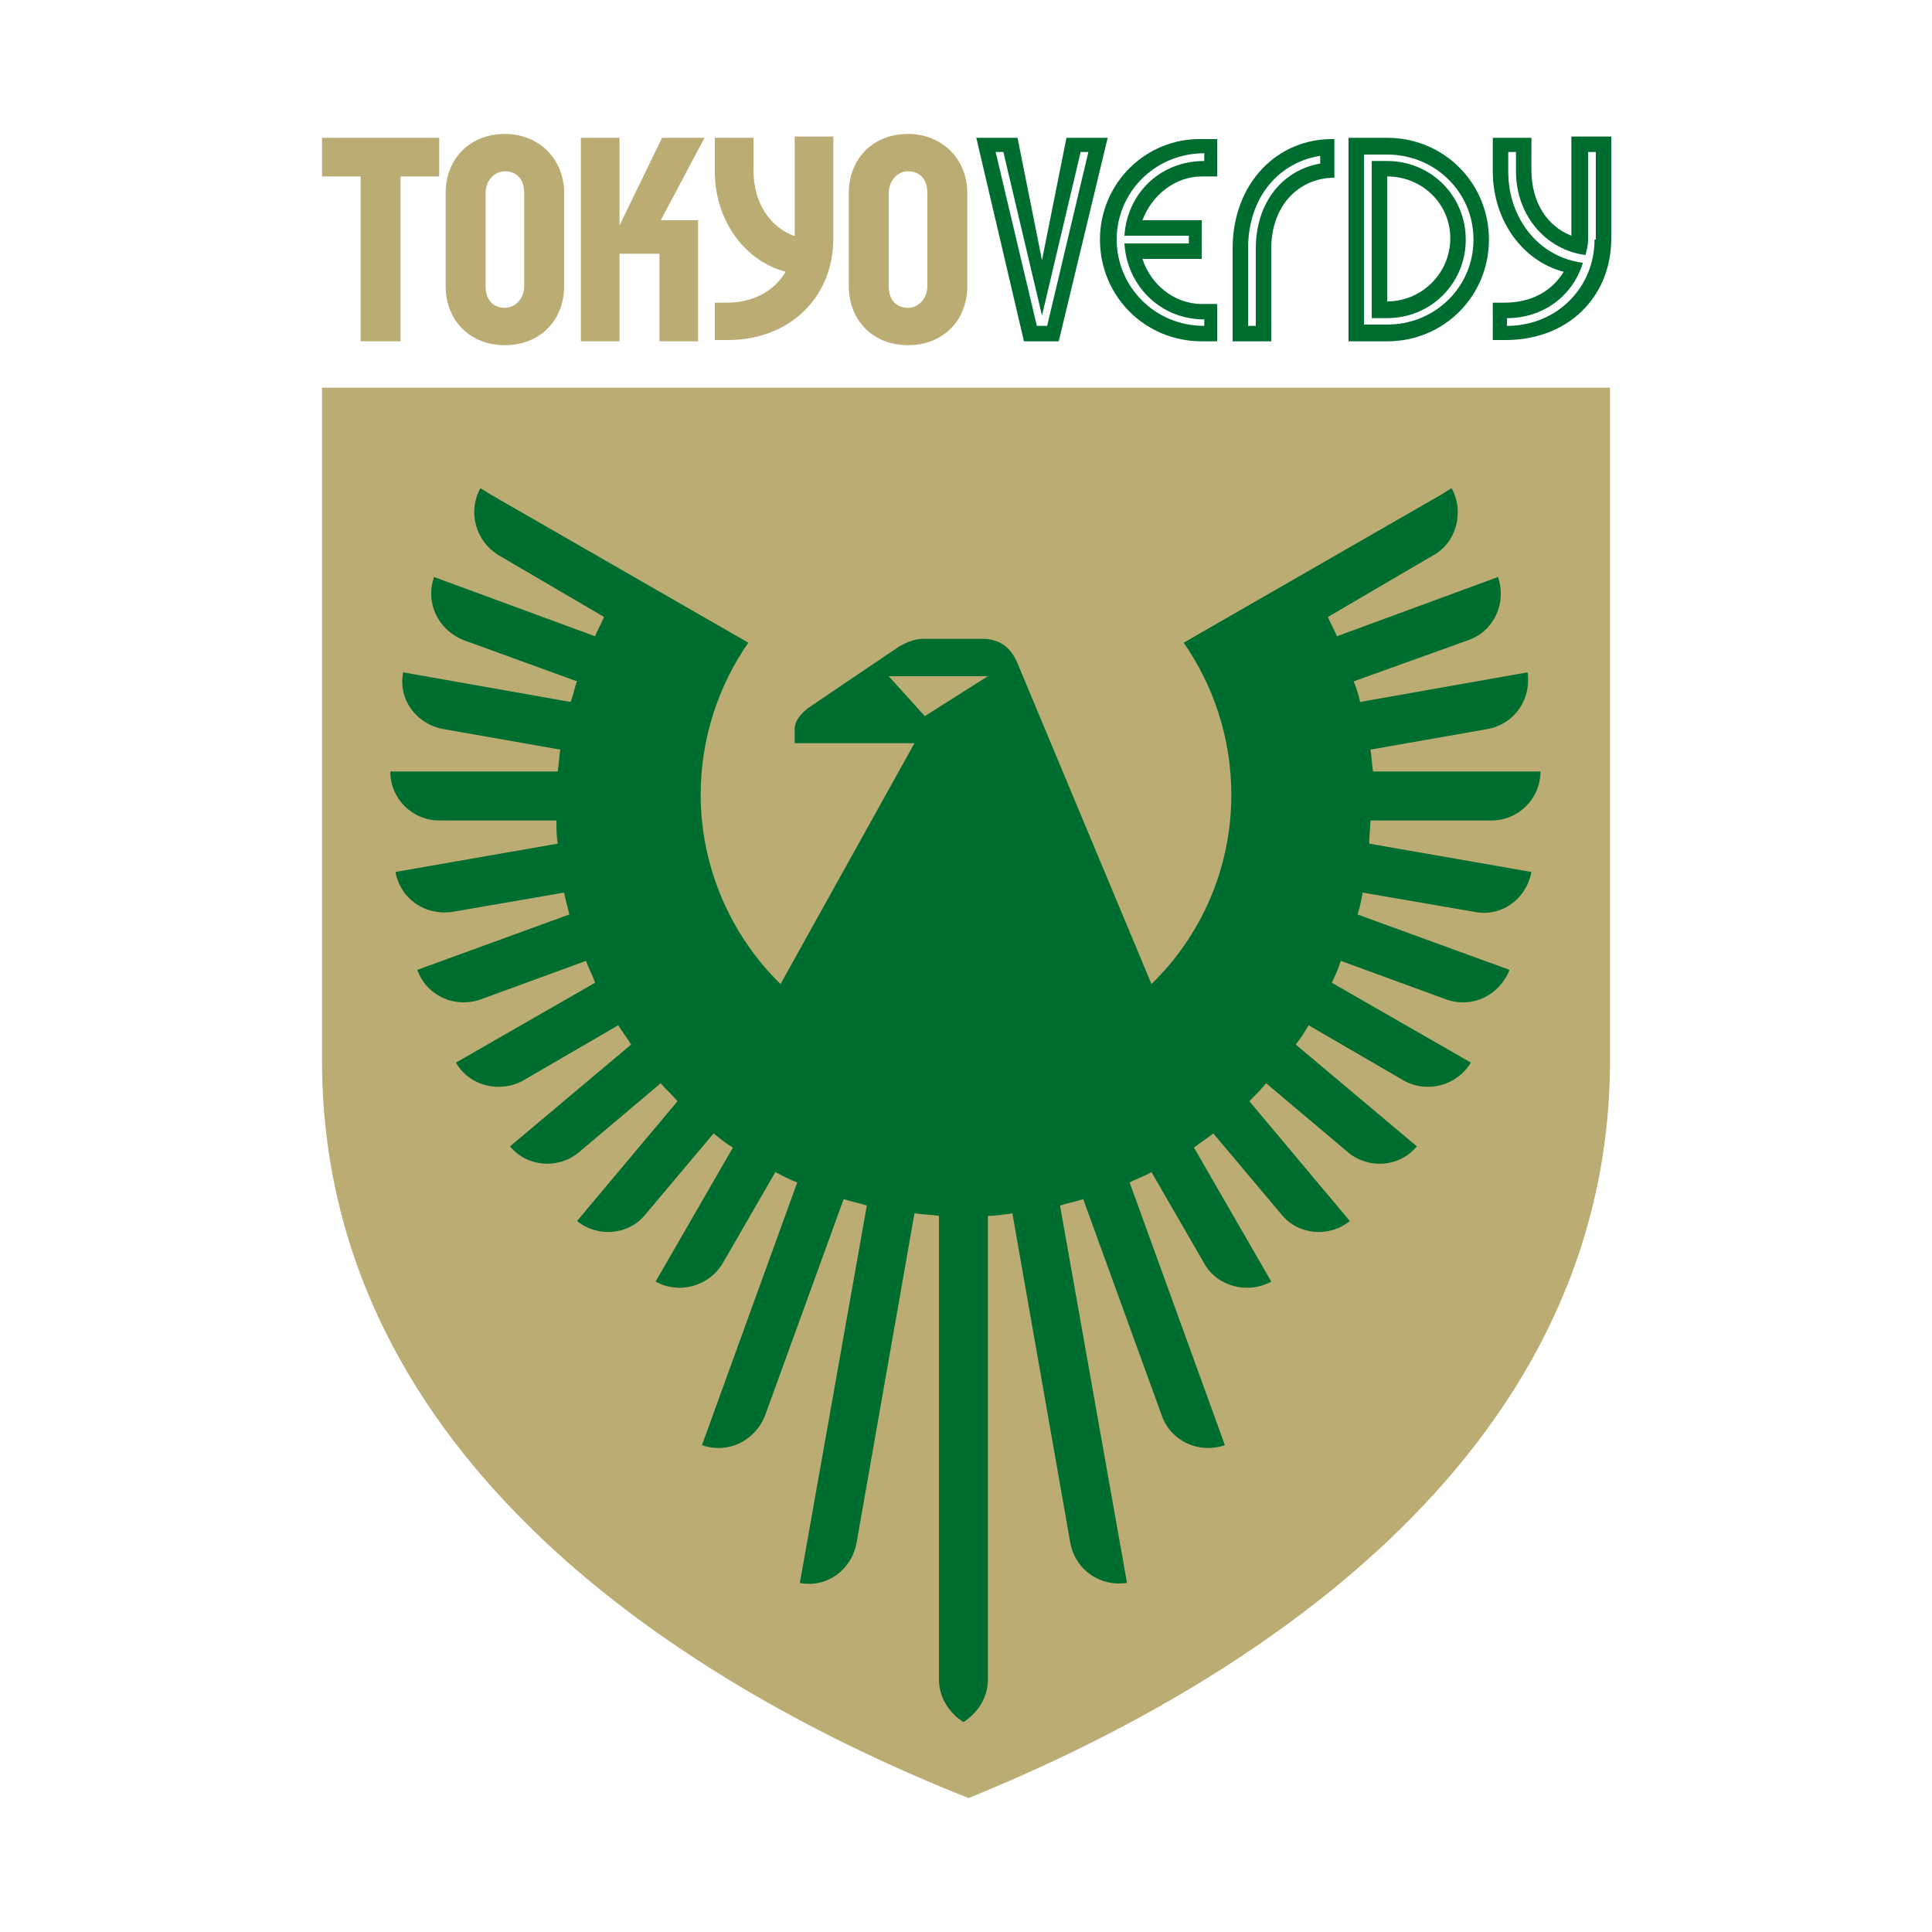 <?xml version="1.0" encoding="utf-8"?>
<!-- Generator: Adobe Illustrator 26.0.2, SVG Export Plug-In . SVG Version: 6.00 Build 0)  -->
<svg version="1.1" id="レイヤー_1" xmlns="http://www.w3.org/2000/svg" xmlns:xlink="http://www.w3.org/1999/xlink" x="0px"
	 y="0px" viewBox="0 0 150 150" style="enable-background:new 0 0 150 150;" xml:space="preserve">
<style type="text/css">
	.st0{fill:#BAAC73;}
	.st1{fill:#006D30;}
</style>
<g>
	<g>
		<g>
			<path class="st0" d="M61.6,18.3c-1.8-0.7-3.1-2.5-3.1-5.1v-2.5h-3v2.6c0,3.9,2.4,7,5.5,7.8c-0.9,1.5-2.5,2.4-4.6,2.4h-0.9v2.9h1
				c4.8,0,8.2-3.3,8.2-7.9v-7.9h-3V18.3z"/>
			<polygon class="st0" points="51.4,10.7 48.1,17.5 48.1,10.7 45.1,10.7 45.1,26.5 48.1,26.5 48.1,19.7 51.2,19.7 51.2,26.5 
				54.2,26.5 54.2,17.1 51.3,17.1 54.7,10.7 			"/>
			<polygon class="st0" points="25,13.7 28,13.7 28,26.5 31.1,26.5 31.1,13.7 34.1,13.7 34.1,10.7 25,10.7 			"/>
			<path class="st0" d="M40.7,22.2c0,1-0.7,1.7-1.5,1.7c-0.9,0-1.5-0.6-1.5-1.7V15c0-1,0.7-1.7,1.5-1.7c0.9,0,1.5,0.6,1.5,1.7V22.2z
				 M39.2,10.4c-2.7,0-4.6,1.9-4.6,4.6v7.2c0,2.7,1.9,4.6,4.6,4.6c2.7,0,4.6-1.9,4.6-4.6V15C43.8,12.3,41.8,10.4,39.2,10.4"/>
			<path class="st0" d="M72,22.2c0,1-0.7,1.7-1.5,1.7c-0.9,0-1.5-0.6-1.5-1.7V15c0-1,0.7-1.7,1.5-1.7c0.9,0,1.5,0.6,1.5,1.7V22.2z
				 M70.5,10.4c-2.7,0-4.6,1.9-4.6,4.6v7.2c0,2.7,1.9,4.6,4.6,4.6c2.7,0,4.6-1.9,4.6-4.6V15C75.1,12.3,73.1,10.4,70.5,10.4"/>
		</g>
		<g>
			<path class="st1" d="M123.8,18.6c0,3.7-2.9,6.7-6.8,6.7v-0.6c2.8,0,5.1-1.7,5.9-4.3c-3.3-0.4-5.8-3.3-5.8-7.1v-1.5h0.6v1.5
				c0,3.4,2.3,6.1,5.4,6.5c0.1-0.4,0.2-0.8,0.2-1.2v-6.8h0.6V18.6z M122,10.7v7.6c-1.8-0.7-3.1-2.5-3.1-5.1v-2.5h-3v2.6
				c0,3.9,2.4,7,5.5,7.8c-0.9,1.5-2.5,2.4-4.6,2.4h-0.9v2.9h1c4.8,0,8.2-3.3,8.2-7.9v-7.9H122z"/>
			<path class="st1" d="M102.5,12.1v0.6c-2.9,0.5-5,3-5,6.6v6h-0.6v-6C96.9,15.3,99.3,12.6,102.5,12.1 M95.7,19.3v7.2h3v-7.2
				c0-3.4,2.2-5.5,4.9-5.5v-3C99.2,10.7,95.7,14.2,95.7,19.3"/>
			<path class="st1" d="M107.7,23.4v-9.7c2.7,0,4.9,2.1,4.9,4.8S110.4,23.4,107.7,23.4 M107.7,12.5h-1.2v12.2h1.2
				c3.4,0,6.1-2.7,6.1-6.1C113.8,15.2,111.1,12.5,107.7,12.5"/>
			<path class="st1" d="M93.5,12.5c-3.5,0-6,2.6-6.2,5.8h5v0.6h-5c0.2,3.3,2.8,5.9,6.2,5.9v0.5c-3.9,0-6.8-3.1-6.8-6.7
				c0-3.7,3-6.7,6.8-6.7V12.5z M85.4,18.6c0,4.4,3.5,7.9,7.9,7.9h1.2v-2.9h-1.2c-2.2,0-4-1.6-4.6-3.5h4.6v-3h-4.6
				c0.7-1.9,2.5-3.4,4.6-3.4h1.2v-2.9h-1.2C89,10.7,85.4,14.2,85.4,18.6"/>
			<path class="st1" d="M107.7,25.2h-1.8V12h1.8c3.7,0,6.7,2.9,6.7,6.6C114.4,22.3,111.4,25.2,107.7,25.2 M107.7,10.7h-3v15.8h3
				c4.4,0,7.9-3.5,7.9-7.9C115.6,14.2,112.1,10.7,107.7,10.7"/>
			<path class="st1" d="M81.3,25.3h-0.8l-3.2-13.5h0.6l3,12.7l3-12.7h0.6L81.3,25.3z M82.8,10.7l-1.9,9.5l-1.9-9.5h-3.2l3.7,15.8
				h2.7L86,10.7H82.8z"/>
		</g>
	</g>
	<path class="st0" d="M75.2,139.6c-21.2-8.4-50.2-26-50.2-57.3V30.1h100v52.2C125,113.6,95.9,131.2,75.2,139.6"/>
	<g>
		<path class="st1" d="M69,52.5h7.7l-4.9,3.1L69,52.5z M115.8,63.7c2.1,0,3.8-1.7,3.8-3.8v0h-13c-0.1-0.6-0.1-1.2-0.2-1.7l9.1-1.6
			c2.1-0.4,3.4-2.3,3.1-4.4l-13,2.3c-0.1-0.5-0.3-1.1-0.5-1.6l8.9-3.2c2-0.7,3-2.9,2.3-4.9v0l-12.5,4.6c-0.2-0.5-0.5-1-0.7-1.5
			l8.2-4.8c1.8-1,2.4-3.4,1.4-5.2l-0.8,0.5l-20,11.5c2.3,3.3,3.7,7.4,3.7,11.8c0,5.8-2.4,11-6.2,14.7L79,51.5
			c-0.5-1.2-1.3-1.8-2.5-1.9h-4.8c-0.6,0-1.2,0.2-1.9,0.6L62.7,55c-0.6,0.5-1,1-1,1.6v1.1h9.3L60.6,76.4c-3.8-3.7-6.2-9-6.2-14.7
			c0-4.4,1.4-8.5,3.7-11.8l-20-11.5l-0.8-0.5c-1,1.8-0.4,4.1,1.4,5.2l8.2,4.8c-0.2,0.5-0.5,1-0.7,1.5l-12.5-4.6v0
			c-0.7,2,0.3,4.1,2.3,4.9l8.8,3.2c-0.2,0.5-0.3,1.1-0.5,1.6l-13-2.3c-0.4,2.1,1,4,3.1,4.4l9.1,1.6c-0.1,0.6-0.1,1.1-0.2,1.7h-13v0
			c0,2.1,1.7,3.8,3.8,3.8h9.1c0,0.6,0,1.2,0.1,1.8l-12.6,2.2v0c0.4,2.1,2.3,3.4,4.4,3.1l8.7-1.5c0.1,0.6,0.3,1.2,0.4,1.7l-11.8,4.3
			v0c0.7,2,2.9,3,4.9,2.3l8.2-3c0.2,0.6,0.5,1.1,0.7,1.7l-10.8,6.2v0c1,1.8,3.4,2.4,5.2,1.4l7.4-4.3c0.3,0.5,0.7,1,1,1.5L39.6,89
			l0,0c1.3,1.6,3.7,1.8,5.3,0.5l6.4-5.4c0.4,0.5,0.9,0.9,1.3,1.4l-7.8,9.3c1.6,1.3,4,1.1,5.3-0.5l5.3-6.3c0.5,0.4,1,0.8,1.5,1.1
			l-6,10.4h0c1.8,1,4.1,0.4,5.2-1.4l4.1-7.1c0.6,0.3,1.1,0.6,1.7,0.8l-7.4,20.4c2,0.7,4.1-0.3,4.9-2.3l6.1-16.8
			c0.6,0.2,1.2,0.3,1.8,0.5l-5.2,29.3l0,0c2.1,0.4,4-1,4.4-3.1l4.5-25.6c0.6,0.1,1.3,0.1,1.9,0.2v36c0,1.4,0.8,2.6,1.9,3.3
			c1.1-0.7,1.9-1.9,1.9-3.3v-36c0.6,0,1.3-0.1,1.9-0.2l4.5,25.6c0.4,2.1,2.3,3.4,4.4,3.1l0,0l-5.2-29.3c0.6-0.2,1.2-0.3,1.8-0.5
			l6.1,16.8c0.7,2,2.9,3,4.9,2.3l-7.4-20.4c0.6-0.3,1.2-0.5,1.7-0.8l4.1,7.1c1,1.8,3.4,2.4,5.2,1.4h0l-6-10.4c0.5-0.4,1-0.7,1.5-1.1
			l5.3,6.3c1.3,1.6,3.7,1.8,5.3,0.5h0l-7.8-9.3c0.4-0.4,0.9-0.9,1.3-1.4l6.4,5.4c1.6,1.3,4,1.1,5.3-0.5l0,0l-9.4-7.9
			c0.4-0.5,0.7-1,1-1.5l7.4,4.3c1.8,1,4.1,0.4,5.2-1.4v0l-10.8-6.2c0.3-0.6,0.5-1.1,0.7-1.7l8.2,3c2,0.7,4.1-0.3,4.9-2.3l0,0
			l-11.8-4.3c0.2-0.6,0.3-1.2,0.4-1.7l8.7,1.5c2.1,0.4,4-1,4.4-3.1v0l-12.6-2.2c0-0.6,0.1-1.2,0.1-1.8H115.8z"/>
	</g>
</g>
</svg>
